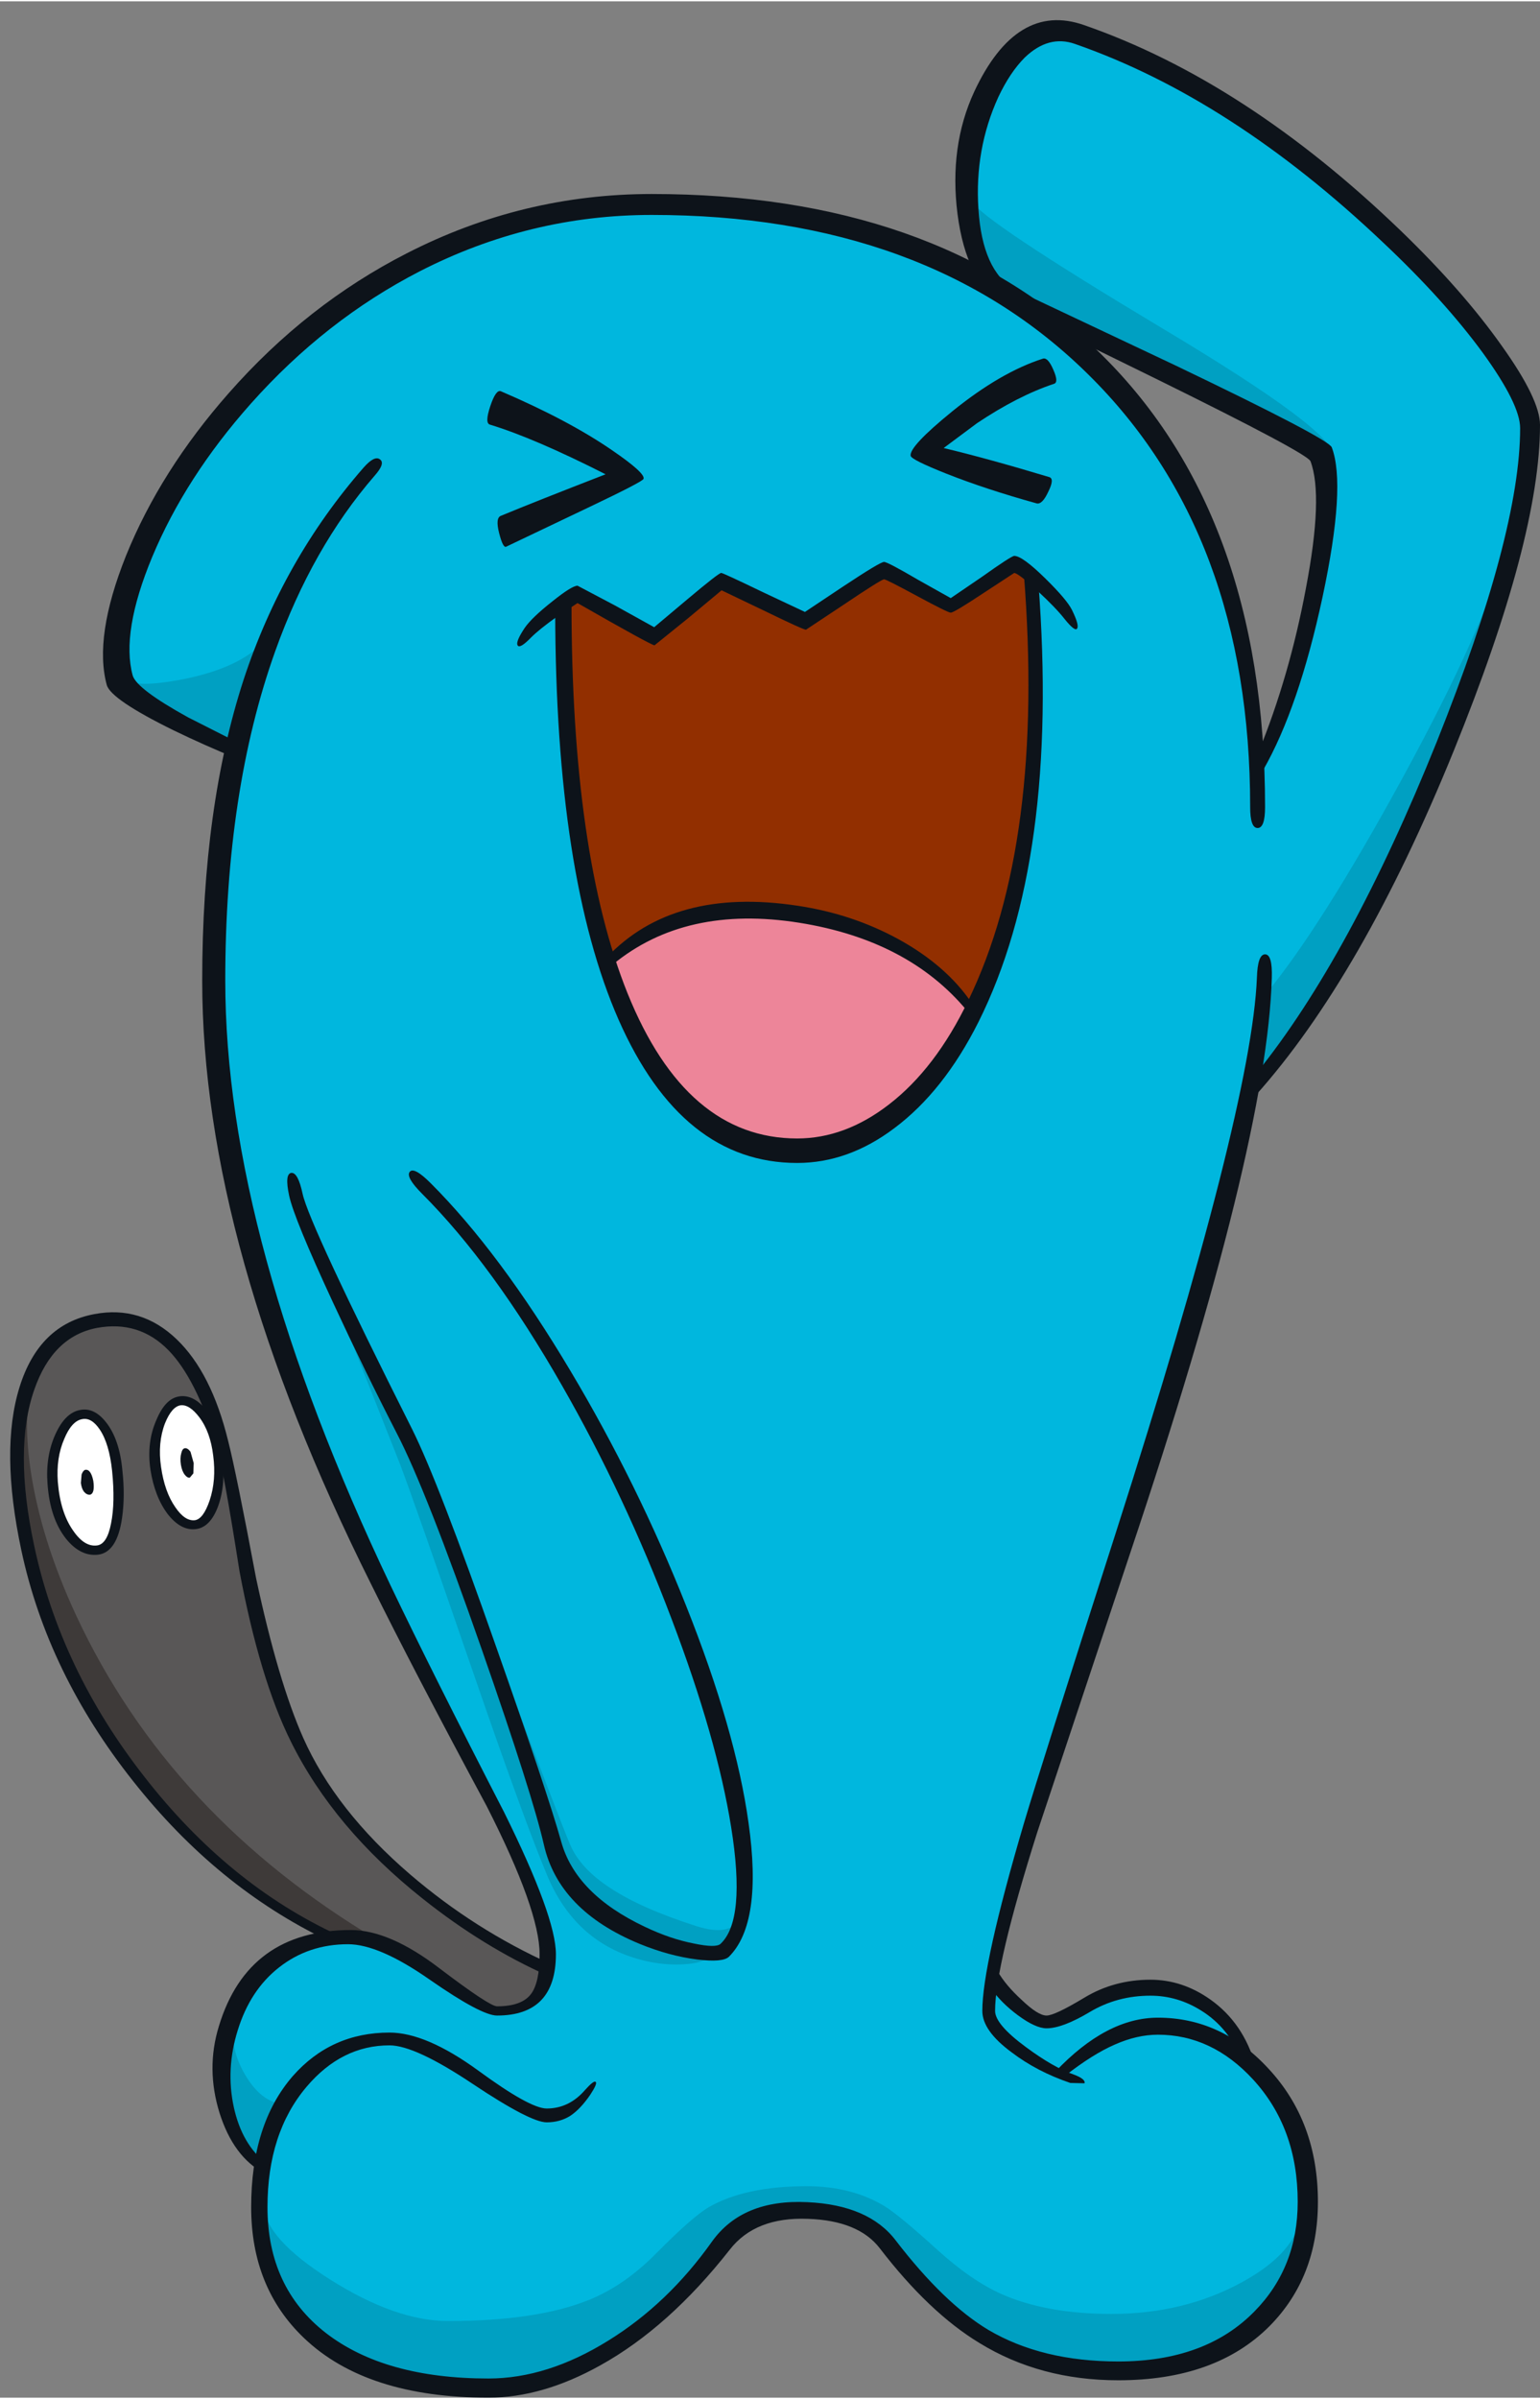 <?xml version='1.0' encoding='utf-8'?>
<svg xmlns="http://www.w3.org/2000/svg" version="1.1" width="217px" height="338px" viewBox="-1.45 -2.65 217.05 337.7"><rect x="-1.45" y="-2.65" width="217.05" height="337.7" fill="#808080" stroke="none"/><g><path fill="#00b7de" d="M173.4 87.05 Q177.2 104.0 177.2 132.4 177.2 150.3 160.35 204.25 151.75 231.85 141.05 262.85 139.0 269.85 138.5 273.45 138.3 275.2 138.45 275.6 L141.25 278.9 Q144.35 282.2 145.95 282.2 146.75 282.2 151.5 279.8 156.25 277.4 160.1 277.4 167.25 277.4 171.1 282.4 173.0 284.85 173.5 287.35 177.6 290.1 180.05 295.55 182.65 301.2 182.65 308.0 182.65 318.15 174.75 324.8 167.35 331.0 157.35 331.0 145.2 331.0 137.15 326.1 130.75 322.25 123.25 312.45 120.5 308.9 112.55 308.9 104.55 308.9 101.0 312.45 L95.4 318.2 88.55 324.9 Q84.25 328.85 78.75 331.0 72.8 333.4 66.1 333.4 53.05 333.4 44.3 327.1 35.15 320.55 35.15 310.15 L35.35 304.75 35.55 302.15 Q34.15 301.2 32.75 299.25 29.9 295.3 29.9 290.2 29.9 281.45 34.9 275.9 39.75 270.55 47.1 270.55 53.45 270.55 61.05 276.45 63.45 278.3 65.85 279.55 68.1 280.65 69.05 280.65 72.35 280.65 74.3 278.8 76.35 276.8 76.35 273.05 76.35 267.25 66.65 248.2 L51.7 220.0 Q42.75 202.65 37.1 185.3 29.2 161.1 29.2 140.8 29.2 127.95 30.6 114.1 L32.0 102.85 Q28.2 101.15 24.25 99.05 16.4 94.95 15.95 93.15 13.95 85.9 18.75 74.65 23.65 63.15 33.5 52.5 44.35 40.8 57.9 33.95 73.4 26.15 89.85 26.15 110.1 26.15 128.05 33.45 146.95 41.1 158.35 54.95 169.1 67.95 173.4 87.05"/><path fill="#00b7de" d="M164.45 50.3 L141.3 39.4 Q137.85 37.55 136.1 31.15 134.05 23.7 136.5 15.35 139.0 7.0 143.65 3.55 147.45 0.75 151.05 1.95 171.7 8.85 193.8 30.1 202.65 38.55 208.35 46.3 213.9 53.85 213.9 57.2 213.9 60.0 212.45 67.5 210.4 77.85 206.8 89.05 195.9 122.5 175.3 149.65 172.15 153.85 172.95 131.15 L174.35 107.65 Q181.7 95.2 184.55 77.8 186.85 63.75 185.45 61.0 184.9 59.85 164.45 50.3"/><path fill="#595757" d="M23.2 187.45 Q28.2 192.45 29.95 200.45 L33.15 217.2 Q35.85 230.7 38.6 237.65 41.9 245.85 47.75 253.45 53.35 260.8 59.25 264.9 66.9 270.25 76.2 274.85 L75.4 277.15 Q74.3 279.55 72.75 279.9 L69.75 280.6 67.65 280.55 Q66.9 280.3 63.8 278.2 L59.25 274.95 Q57.9 273.95 54.75 272.45 L51.0 270.75 48.0 270.4 45.9 270.35 Q25.4 260.65 12.45 239.95 0.8 221.3 0.8 204.15 0.8 195.25 3.7 189.7 7.2 183.0 14.15 183.0 18.75 183.0 23.2 187.45"/><path fill="#922f00" d="M85.35 83.75 L90.7 86.7 95.45 83.05 Q99.85 79.4 100.15 79.4 100.5 79.4 106.0 82.05 111.55 84.65 111.85 84.65 L117.4 81.3 Q122.65 77.9 122.95 77.9 123.25 77.9 127.75 80.15 132.25 82.35 132.65 82.35 L137.0 79.55 Q141.0 76.75 141.55 76.75 142.55 76.75 143.95 78.4 L144.15 84.8 144.35 100.45 Q144.35 114.2 140.05 128.2 137.85 135.15 135.7 139.4 130.1 132.65 119.35 128.55 110.15 125.0 102.55 125.0 97.15 125.0 90.1 128.85 86.55 130.75 84.1 132.65 79.4 113.15 78.6 106.15 78.15 101.8 78.0 91.4 L78.0 81.85 78.95 81.35 Q79.9 80.8 80.15 80.8 80.35 80.8 85.35 83.75"/><path fill="#ed8599" d="M135.7 139.4 Q133.5 144.3 129.25 149.25 120.7 159.05 110.25 159.05 103.2 159.05 97.0 154.2 92.4 150.55 89.7 145.65 88.05 142.6 85.9 137.35 L84.1 132.65 Q87.65 130.0 91.9 128.2 98.5 125.4 105.35 125.4 113.45 125.4 121.8 129.2 130.45 133.05 135.7 139.4"/><path fill="#ffffff" d="M13.6 198.9 Q15.25 201.6 15.25 205.8 15.25 215.6 11.7 215.6 10.15 215.6 8.25 213.1 5.9 210.05 5.9 205.85 5.9 201.5 7.45 198.75 8.7 196.4 10.15 196.4 12.1 196.4 13.6 198.9"/><path fill="#ffffff" d="M23.8 194.5 Q25.65 194.5 27.15 196.1 29.25 198.3 29.25 202.6 29.25 207.2 28.2 209.75 27.3 212.05 25.95 212.05 24.35 212.05 22.6 209.9 20.45 207.25 20.45 203.3 20.45 199.2 21.55 196.7 22.55 194.5 23.8 194.5"/><path fill="#00a0c2" d="M169.7 52.65 L152.35 44.5 141.05 39.05 Q139.4 38.3 137.7 35.35 136.3 32.95 135.8 30.9 135.5 29.55 135.5 27.4 L135.55 25.55 Q136.95 28.2 162.4 43.45 186.75 58.0 186.4 61.35 180.15 57.4 169.7 52.65"/><path fill="#00a0c2" d="M16.05 92.85 Q17.7 94.25 25.0 92.75 33.1 91.0 36.2 87.0 L35.1 90.55 33.55 96.0 Q32.9 98.55 32.0 103.35 L23.1 98.4 Q20.65 96.95 18.05 94.7 L16.05 92.85"/><path fill="#00a0c2" d="M102.8 267.55 L100.55 272.4 96.8 272.25 Q93.1 271.55 88.8 270.0 84.95 268.6 81.5 265.3 79.3 263.2 78.0 261.2 77.35 260.15 76.5 257.9 L75.3 253.95 Q74.95 252.35 71.0 240.65 L65.65 225.15 60.95 211.7 57.75 202.2 Q59.55 206.25 68.5 230.0 77.55 253.95 78.9 257.1 80.35 260.5 84.6 263.25 88.9 266.1 96.7 268.6 101.4 270.1 102.8 267.55"/><path fill="#00a0c2" d="M31.6 283.1 Q31.0 285.95 33.1 289.55 35.3 293.3 38.35 293.7 L35.05 302.1 33.15 299.85 Q31.1 296.95 30.45 293.7 29.85 290.4 30.65 286.45 L31.6 283.1"/><path fill="#00a0c2" d="M48.95 329.85 Q43.3 327.2 40.4 323.5 36.75 318.8 35.85 312.75 L35.7 308.0 Q36.0 312.65 45.0 318.35 54.3 324.25 61.7 324.25 74.15 324.25 81.5 321.3 86.5 319.3 91.0 314.75 96.15 309.55 98.45 308.2 103.6 305.25 112.25 305.25 118.55 305.25 123.2 308.05 125.25 309.3 130.7 314.25 135.45 318.55 139.7 320.45 146.05 323.25 155.2 323.25 165.45 323.25 173.65 318.75 181.3 314.55 181.9 309.25 L181.75 311.9 Q181.2 316.15 179.3 319.7 173.15 331.0 155.7 331.0 145.6 331.0 137.5 326.4 132.35 323.45 128.45 318.9 125.2 314.4 122.85 312.25 118.65 308.45 112.4 308.45 106.15 308.45 102.4 311.15 100.4 312.6 98.5 315.2 L95.25 318.8 Q91.95 322.25 88.4 324.95 77.35 333.3 65.25 333.3 56.25 333.3 48.95 329.85"/><path fill="#00a0c2" d="M50.25 188.25 Q55.95 199.15 57.4 203.0 70.35 237.4 72.3 243.7 L75.1 253.2 Q76.75 258.95 77.6 260.45 78.6 262.25 82.15 265.35 85.55 268.3 87.4 269.2 89.7 270.35 97.9 273.3 97.05 273.9 94.45 274.0 91.45 274.1 88.35 273.2 79.6 270.65 75.75 261.65 72.45 253.8 65.15 232.6 56.95 208.8 54.95 203.55 L47.85 185.6 44.8 178.15 50.25 188.25"/><path fill="#00a0c2" d="M204.3 97.9 Q194.45 125.55 175.3 149.65 L176.65 141.65 176.95 137.25 Q184.7 127.9 196.25 106.75 208.15 84.9 210.35 75.1 209.25 84.1 204.3 97.9"/><path fill="#3e3a39" d="M2.2 193.15 L3.55 191.35 Q1.6 195.5 2.85 204.25 4.3 214.1 9.3 224.85 22.5 253.15 51.85 270.6 L49.0 270.25 45.9 270.35 Q42.65 269.35 37.65 266.25 27.55 259.95 18.6 249.2 9.1 237.8 4.35 222.55 0.85 211.2 0.85 201.85 0.85 196.1 2.2 193.15"/><path fill="#0d131a" d="M176.85 110.9 Q176.85 113.85 175.8 113.85 174.75 113.85 174.75 110.9 174.75 72.4 151.9 49.9 129.15 27.45 90.4 27.45 73.2 27.45 57.7 35.4 44.4 42.25 33.9 54.05 24.7 64.4 20.0 75.65 15.6 86.25 17.25 92.35 17.8 94.25 25.05 98.25 L32.25 101.9 Q32.5 102.0 32.3 103.05 32.05 104.1 31.8 104.0 27.5 102.25 23.05 100.1 14.2 95.75 13.6 93.7 11.75 86.9 16.3 75.5 21.15 63.5 30.8 52.55 41.8 40.05 55.9 32.85 72.2 24.5 90.4 24.5 130.15 24.5 153.05 46.4 176.85 69.2 176.85 110.9"/><path fill="#0d131a" d="M49.8 63.05 Q51.35 61.3 52.1 61.9 52.9 62.45 51.35 64.2 42.55 74.35 37.35 88.9 30.3 108.6 30.3 135.35 30.3 171.65 53.6 220.6 59.45 232.85 69.6 252.55 76.9 267.3 76.9 272.55 76.9 281.2 68.6 281.2 66.4 281.2 59.2 276.2 52.0 271.15 47.6 271.15 42.05 271.15 37.9 274.4 33.8 277.6 32.05 283.3 30.35 288.75 31.5 294.1 32.65 299.35 36.05 302.0 L36.05 302.8 Q35.95 303.5 35.75 303.4 31.45 301.1 29.5 294.95 27.55 288.7 29.4 282.7 33.5 269.15 48.0 269.15 53.45 269.15 60.5 274.55 67.55 279.9 68.6 279.9 72.1 279.9 73.4 278.15 74.6 276.55 74.6 272.55 74.6 266.35 67.15 251.7 56.75 232.35 50.85 220.4 27.05 172.75 27.05 135.35 27.05 110.85 32.9 92.9 38.45 76.05 49.8 63.05"/><path fill="#0d131a" d="M81.0 291.7 Q82.25 290.3 82.5 290.55 82.8 290.75 81.75 292.35 80.35 294.4 78.9 295.35 77.45 296.25 75.6 296.25 73.3 296.25 65.2 290.85 57.05 285.4 53.45 285.4 46.7 285.4 41.75 291.25 36.25 297.75 36.25 308.2 36.25 319.55 44.5 325.95 52.8 332.35 67.4 332.35 75.7 332.35 84.3 327.0 92.7 321.8 98.9 313.05 103.2 307.05 112.35 307.5 121.0 307.9 124.8 312.9 131.6 321.75 137.85 325.5 145.4 329.95 156.15 329.95 168.45 329.95 175.35 322.9 181.45 316.7 181.45 307.45 181.45 297.05 175.15 290.2 169.35 283.9 161.75 283.9 158.8 283.9 155.65 285.3 152.55 286.65 148.65 289.7 L147.85 289.55 147.3 289.1 Q154.5 281.5 161.75 281.5 170.7 281.5 177.3 288.65 184.3 296.15 184.3 307.45 184.3 318.1 177.45 325.0 169.85 332.6 156.15 332.6 145.15 332.6 136.6 327.35 129.5 323.05 122.55 314.0 119.55 310.1 112.45 309.85 105.0 309.55 101.4 314.2 92.8 325.15 83.15 330.5 75.0 335.05 67.4 335.05 50.2 335.05 41.4 326.65 33.95 319.55 33.95 308.2 33.95 296.5 39.8 289.75 45.2 283.6 53.45 283.6 58.6 283.6 65.95 288.95 73.25 294.3 75.6 294.3 78.75 294.3 81.0 291.7"/><path fill="#0d131a" d="M175.7 134.95 Q175.8 131.65 176.85 131.65 177.9 131.65 177.8 134.95 177.15 158.4 157.85 216.0 L144.75 255.35 Q138.8 274.15 138.8 280.55 138.8 282.45 143.15 285.65 147.0 288.5 149.85 289.5 151.6 290.15 151.4 290.75 L149.4 290.7 Q144.7 289.1 141.15 286.4 137.0 283.35 137.0 280.55 137.0 274.0 142.85 254.15 145.2 246.25 155.85 213.05 174.95 153.45 175.7 134.95"/><path fill="#0d131a" d="M39.3 165.65 Q38.65 162.6 39.6 162.45 40.55 162.35 41.2 165.4 42.15 169.75 56.65 198.6 60.3 205.9 68.5 229.3 75.7 249.75 77.65 256.7 79.7 264.1 89.45 268.7 93.0 270.4 96.35 271.05 99.45 271.7 100.1 271.1 103.7 267.75 101.6 254.65 99.6 242.15 93.2 225.3 86.6 207.85 77.75 192.4 68.0 175.35 58.05 165.4 55.7 163.05 56.3 162.3 56.9 161.55 59.25 163.9 69.0 173.65 78.95 190.35 88.4 206.2 95.25 223.45 102.25 241.05 104.05 254.05 106.05 268.15 101.3 272.9 100.45 273.75 96.8 273.3 92.85 272.8 88.7 271.1 77.3 266.4 75.2 257.1 73.6 250.1 66.45 229.6 58.6 207.1 54.5 199.2 50.0 190.45 45.5 180.75 40.0 168.9 39.3 165.65"/><path fill="#0d131a" d="M11.85 182.35 Q18.45 181.1 23.45 185.9 28.35 190.6 30.7 200.2 31.85 204.7 34.65 219.6 37.75 234.1 41.3 242.1 45.85 252.3 56.4 261.35 65.45 269.1 76.2 273.95 76.45 274.05 76.25 274.9 76.05 275.7 75.8 275.6 66.7 271.55 58.15 264.75 45.6 254.8 39.55 242.6 35.15 233.75 32.3 218.55 30.0 203.85 29.0 200.65 26.15 191.4 22.3 187.45 18.15 183.2 12.2 184.3 6.0 185.5 3.4 192.95 0.45 201.3 3.35 214.9 7.05 232.4 18.9 247.55 30.7 262.7 46.15 269.85 L45.65 270.35 44.7 270.6 Q29.1 263.1 17.3 248.15 5.25 232.95 1.55 215.6 -1.45 201.5 1.3 192.65 4.05 183.8 11.85 182.35"/><path fill="#0d131a" d="M14.35 204.45 Q13.95 200.6 12.6 198.6 11.45 196.9 10.15 197.15 8.65 197.4 7.6 199.95 6.45 202.6 6.7 206.0 7.05 210.3 8.85 212.85 10.45 215.2 12.25 214.95 13.65 214.75 14.2 211.85 14.8 208.9 14.35 204.45 M9.9 195.85 Q11.85 195.5 13.5 197.6 15.4 200.0 15.8 204.4 16.2 208.0 15.75 211.1 15.05 215.9 12.4 216.25 9.9 216.55 7.85 214.0 5.6 211.15 5.25 206.3 4.95 202.4 6.35 199.3 7.75 196.2 9.9 195.85"/><path fill="#0d131a" d="M26.65 196.9 Q25.25 195.05 24.0 195.2 22.75 195.4 21.8 197.75 20.75 200.5 21.25 203.9 21.75 207.4 23.25 209.55 24.6 211.55 26.0 211.4 27.2 211.25 28.1 208.6 29.05 205.75 28.6 202.3 28.2 198.95 26.65 196.9 M23.8 193.95 Q25.7 193.65 27.45 195.65 29.4 197.95 29.9 202.15 30.4 206.35 29.3 209.4 28.2 212.4 26.15 212.65 24.05 212.9 22.2 210.55 20.35 208.1 19.75 204.25 19.2 200.4 20.6 197.25 21.85 194.25 23.8 193.95"/><path fill="#0d131a" d="M10.55 204.3 Q11.35 204.15 11.7 205.85 11.95 207.6 11.25 207.8 10.8 207.85 10.4 207.4 10.05 206.95 9.95 206.15 L10.05 204.95 Q10.25 204.4 10.55 204.3"/><path fill="#0d131a" d="M24.6 201.25 Q25.0 201.2 25.4 201.75 L25.85 203.35 25.8 204.8 25.3 205.4 Q24.95 205.45 24.6 205.0 24.2 204.5 24.05 203.6 23.9 202.65 24.1 201.95 24.25 201.3 24.6 201.25"/><path fill="#0d131a" d="M138.25 277.4 Q138.15 277.25 138.55 276.0 139.0 274.75 139.15 274.95 140.3 276.95 142.55 279.0 144.85 281.2 146.05 281.2 147.2 281.2 151.35 278.7 155.55 276.15 160.7 276.15 165.2 276.15 169.15 278.95 173.8 282.25 175.5 288.25 175.6 288.5 174.65 288.25 L173.6 287.65 Q171.8 282.95 167.85 280.5 164.5 278.4 160.7 278.4 156.0 278.4 152.15 280.7 148.3 283.0 146.05 283.0 144.5 283.0 142.0 281.15 139.65 279.4 138.25 277.4"/><path fill="#0d131a" d="M81.75 68.55 L69.9 74.2 Q69.45 74.45 68.9 72.3 68.35 70.15 69.15 69.85 74.1 67.8 83.9 64.0 73.85 58.9 67.6 57.0 66.85 56.8 67.65 54.4 68.45 52.0 69.15 52.3 78.7 56.4 84.8 60.6 89.55 63.85 89.25 64.65 89.1 65.05 81.75 68.55"/><path fill="#0d131a" d="M145.55 47.7 Q146.25 47.5 147.0 49.25 147.8 51.05 147.1 51.25 142.0 52.95 136.25 56.8 L131.55 60.3 Q137.65 61.75 146.45 64.4 147.2 64.65 146.3 66.45 145.45 68.3 144.65 68.1 137.45 66.1 131.9 63.9 127.0 61.95 126.9 61.4 126.65 60.1 132.8 55.1 139.6 49.6 145.55 47.7"/><path fill="#0d131a" d="M95.45 81.6 Q99.85 77.9 100.2 77.9 100.45 77.9 106.05 80.6 L112.0 83.4 117.4 79.8 Q122.6 76.35 123.15 76.35 123.65 76.35 128.0 78.9 L132.55 81.45 136.95 78.45 Q141.1 75.5 141.5 75.5 142.65 75.5 145.9 78.7 148.95 81.7 149.65 83.15 150.7 85.3 150.35 85.75 150.05 86.2 148.6 84.4 147.35 82.8 144.8 80.45 142.15 78.0 141.5 77.9 L137.15 80.75 Q133.0 83.5 132.55 83.5 132.15 83.5 127.8 81.15 123.45 78.8 123.15 78.8 122.7 78.85 117.5 82.35 L112.15 85.9 Q111.85 85.95 106.2 83.2 L100.25 80.35 95.45 84.35 90.8 88.1 Q90.35 88.1 79.95 82.15 L77.0 84.1 Q74.55 85.85 73.4 87.0 71.8 88.65 71.5 88.1 71.2 87.6 72.5 85.65 73.5 84.2 76.35 81.95 79.15 79.7 79.95 79.7 L85.25 82.5 90.75 85.55 95.45 81.6"/><path fill="#0d131a" d="M142.85 77.95 Q142.85 77.7 143.9 78.4 144.9 79.1 144.9 79.25 147.9 118.3 136.45 141.2 131.55 150.95 124.6 156.15 118.1 161.05 110.9 161.05 94.65 161.05 85.75 140.9 76.85 120.65 76.8 83.3 L77.95 82.55 Q79.1 81.95 79.1 82.2 79.1 117.5 87.0 137.15 95.25 157.6 110.9 157.6 117.65 157.6 123.85 152.8 130.4 147.75 135.0 138.2 145.85 115.85 142.85 77.95"/><path fill="#0d131a" d="M125.15 129.5 Q131.9 133.2 135.5 138.5 135.65 138.75 135.3 139.25 135.0 139.75 134.8 139.55 126.55 129.65 111.2 127.2 95.15 124.65 84.9 133.1 84.7 133.3 84.25 132.8 83.85 132.35 84.05 132.1 93.45 122.15 110.95 124.8 118.65 125.95 125.15 129.5"/><path fill="#0d131a" d="M186.25 60.2 Q188.3 65.6 184.95 81.3 181.6 96.9 176.6 105.65 176.45 105.85 176.15 104.6 L175.95 103.1 Q180.3 92.4 182.6 80.1 185.1 67.05 183.25 62.15 182.7 61.0 161.8 50.7 L139.9 39.95 Q134.75 36.9 133.5 27.3 132.3 17.8 135.85 10.1 141.8 -2.65 151.35 0.7 174.1 8.6 196.0 29.7 204.75 38.15 210.25 45.95 215.6 53.45 215.6 57.05 215.6 73.0 203.45 102.95 190.5 134.8 175.5 151.55 175.3 151.8 175.35 150.3 175.35 148.75 175.6 148.45 188.85 132.05 201.05 101.7 212.8 72.3 212.8 57.5 212.8 54.15 207.55 46.9 202.1 39.45 193.5 31.35 172.05 11.0 150.05 3.35 146.35 2.05 143.0 5.25 140.9 7.35 139.25 10.85 135.9 18.2 136.45 26.6 137.0 35.3 141.55 37.95 L164.2 48.65 Q185.8 59.0 186.25 60.2"/></g></svg>